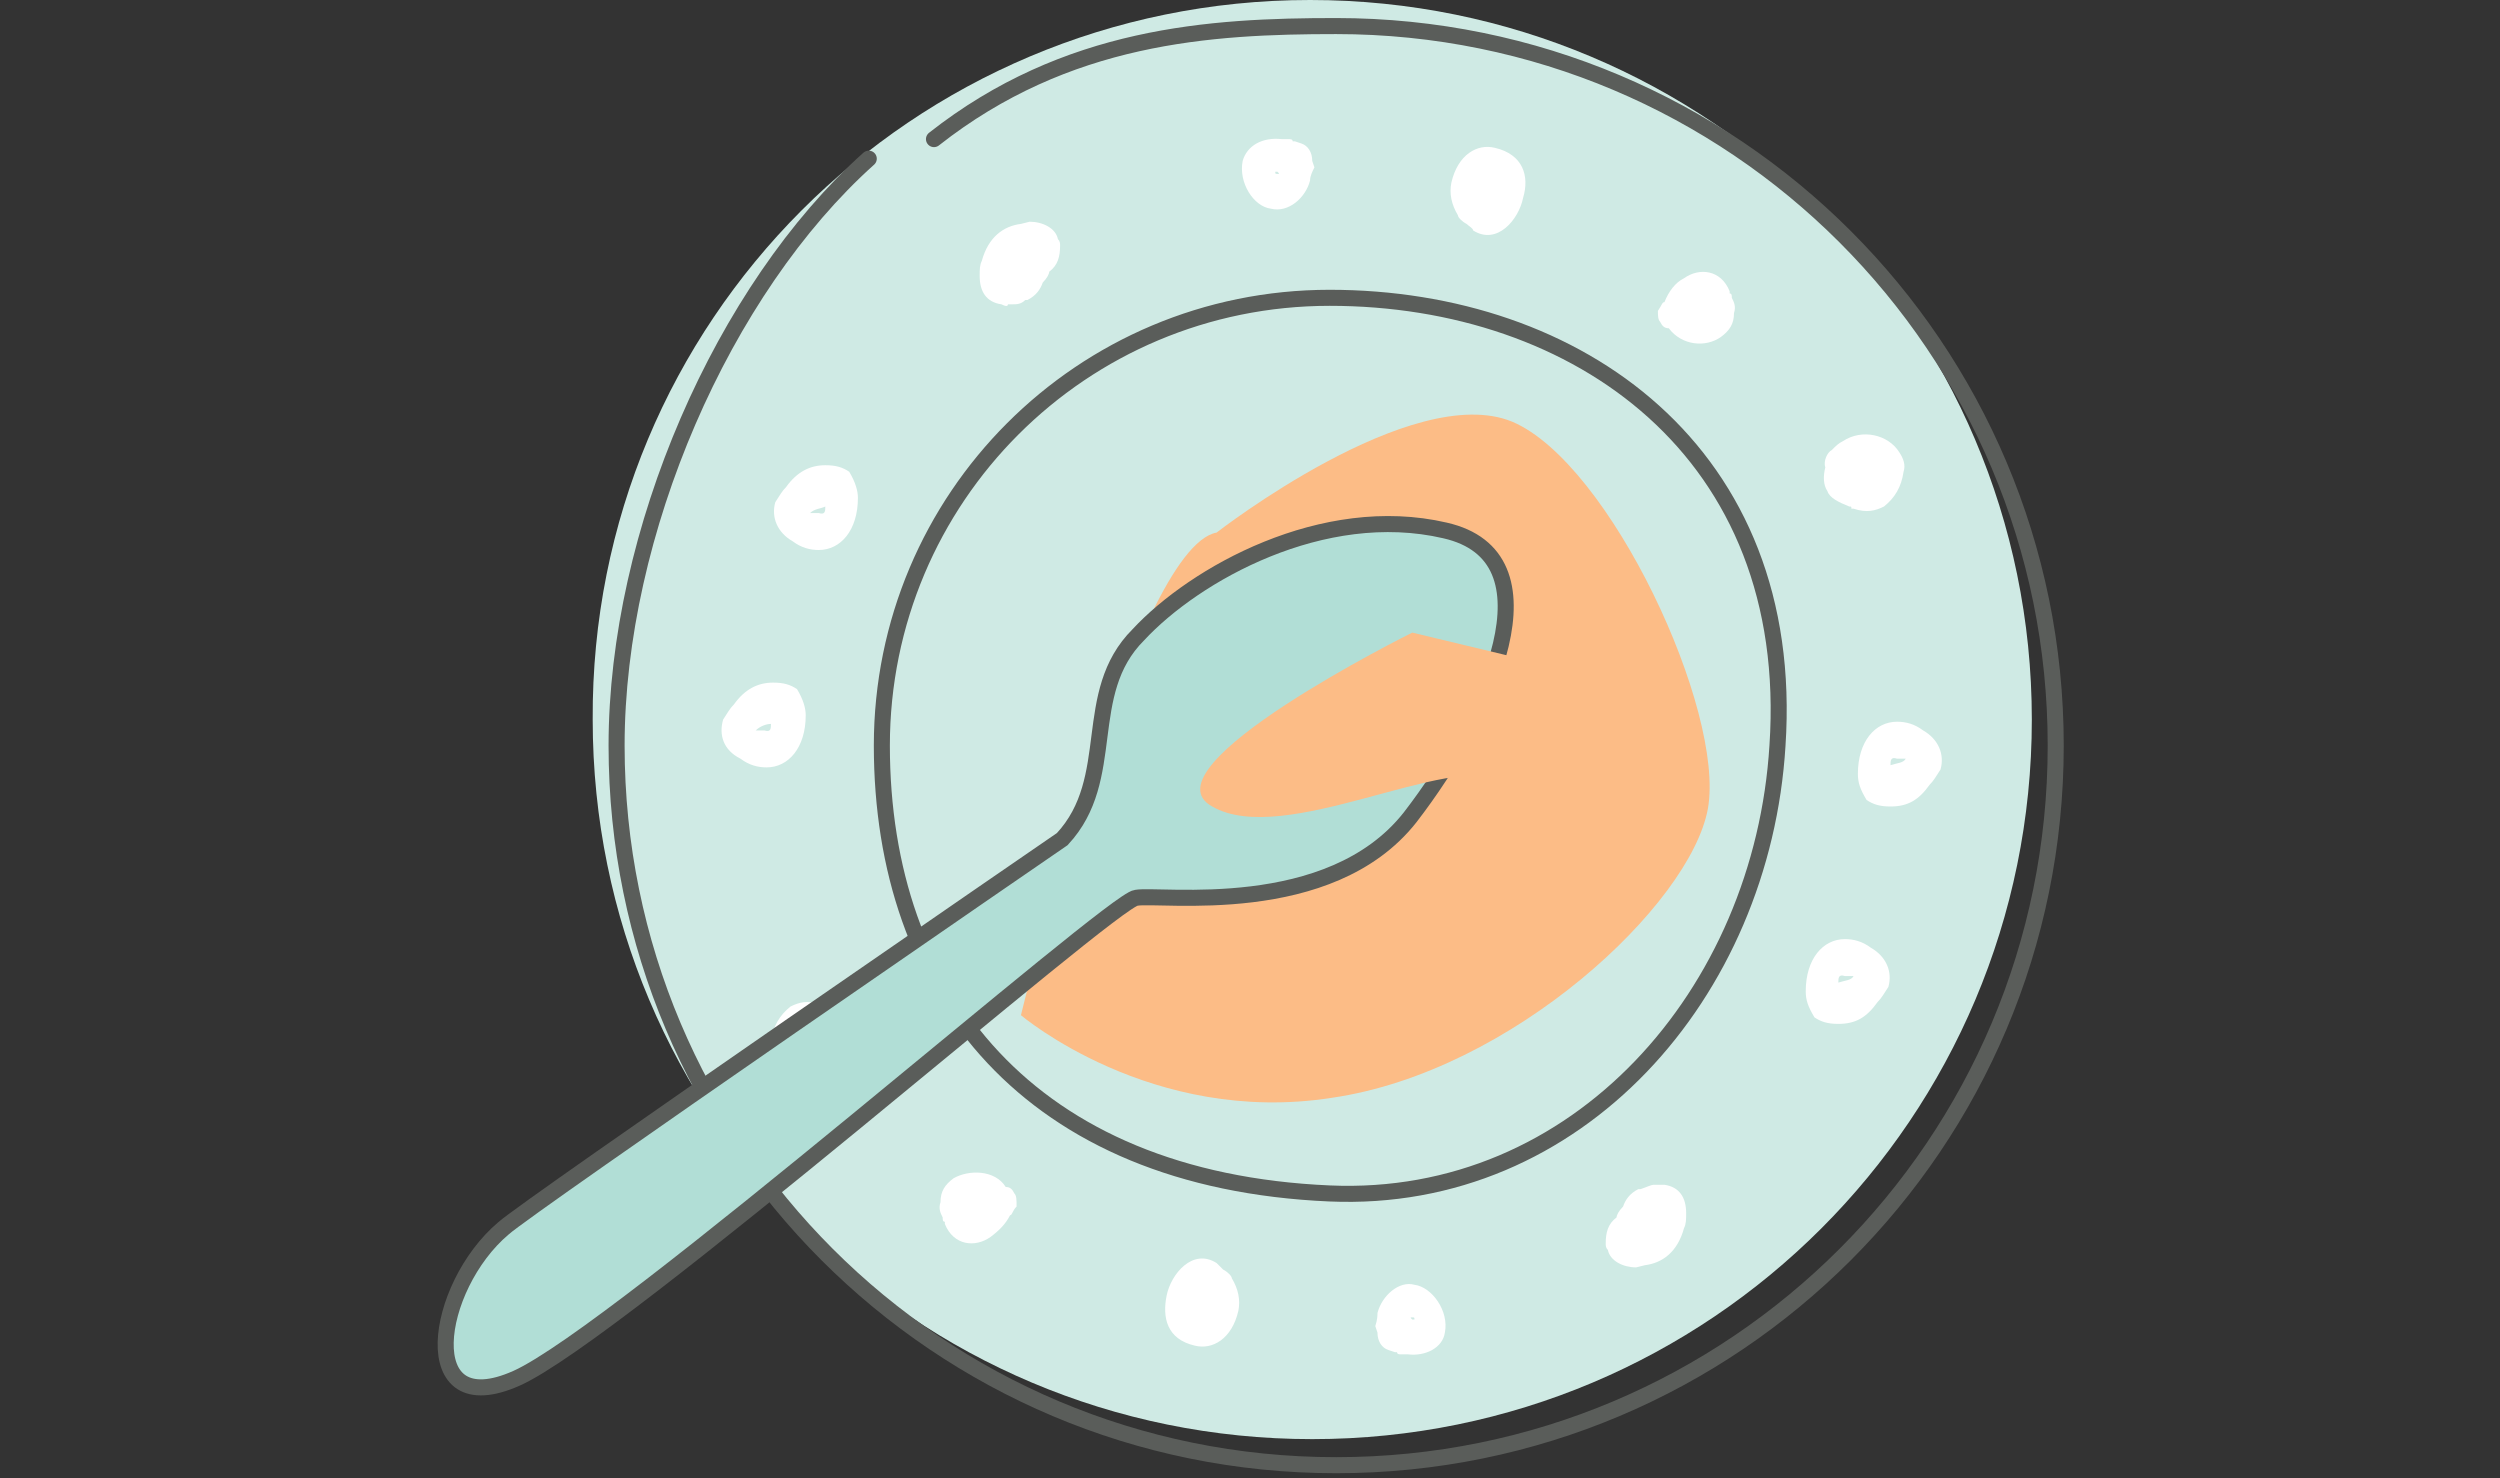 <svg width="115" height="68" viewBox="0 0 115 68" fill="none" xmlns="http://www.w3.org/2000/svg">
<rect x="0" y="0" width="115" height="68" fill="#333333" stroke="none"/>
<g clip-path="url(#clip0)">
<path d="M93.464 33.1C93.464 51.4 78.664 66.2 60.364 66.2C42.064 66.2 27.264 51.4 27.264 33.1C27.164 14.8 41.964 0 60.264 0C78.564 0 93.464 14.8 93.464 33.1Z" fill="#CFEAE4"/>
<path d="M42.963 6.399C49.063 1.599 55.663 1.199 61.463 1.199C79.763 1.199 94.563 15.999 94.563 34.299C94.563 52.599 79.763 67.399 61.463 67.399C43.163 67.399 28.363 52.599 28.363 34.299C28.363 24.499 33.263 13.299 39.963 7.299" stroke="#5A5D5A" stroke-width="0.738" stroke-miterlimit="10" stroke-linecap="round" stroke-linejoin="round"/>
<path d="M81.764 34.299C81.064 45.699 72.564 55.399 61.164 54.899C47.364 54.299 40.565 45.699 40.565 34.299C40.565 22.899 49.764 13.699 61.164 13.699C72.564 13.699 82.665 20.799 81.764 34.299Z" stroke="#5A5D5A" stroke-width="0.738" stroke-miterlimit="10"/>
<path d="M33.264 33.1C33.464 32.8 33.563 32.6 33.764 32.4C34.264 31.7 34.864 31.4 35.563 31.4C36.063 31.4 36.364 31.5 36.663 31.7C36.964 32.2 37.063 32.6 37.063 32.9C37.063 34.4 36.264 35.3 35.264 35.3C34.864 35.3 34.464 35.2 34.063 34.9C33.264 34.5 33.063 33.8 33.264 33.1ZM34.764 33.6H35.163C35.464 33.7 35.464 33.5 35.464 33.3C35.264 33.3 34.964 33.4 34.764 33.6Z" fill="white"/>
<path d="M38.263 49.301C37.363 49.901 36.163 49.601 35.663 48.801C35.463 48.501 35.363 48.201 35.463 47.901C35.563 47.201 35.863 46.701 36.363 46.301C36.763 46.101 37.163 46.001 37.663 46.201C37.763 46.201 37.763 46.201 37.763 46.201C37.763 46.301 37.763 46.301 37.863 46.301C38.363 46.501 38.763 46.701 38.863 47.001C39.063 47.301 39.063 47.701 38.963 48.101C39.063 48.401 38.863 48.801 38.663 48.901C38.663 49.101 38.463 49.201 38.263 49.301ZM45.563 56.901C44.863 57.401 43.863 57.301 43.463 56.301C43.463 56.201 43.463 56.201 43.463 56.201C43.363 56.201 43.363 56.101 43.363 56.001C43.263 55.801 43.163 55.601 43.263 55.301C43.263 54.801 43.463 54.501 43.863 54.201C44.563 53.801 45.763 53.801 46.263 54.601C46.463 54.601 46.563 54.701 46.663 54.901C46.763 55.001 46.763 55.201 46.763 55.501C46.563 55.701 46.563 55.901 46.463 55.901C46.263 56.301 45.963 56.601 45.563 56.901Z" fill="white"/>
<path d="M35.664 23.1C35.864 22.8 35.964 22.6 36.164 22.4C36.664 21.7 37.264 21.4 37.964 21.4C38.464 21.4 38.764 21.5 39.064 21.7C39.364 22.2 39.464 22.6 39.464 22.9C39.464 24.4 38.664 25.3 37.664 25.3C37.264 25.3 36.864 25.2 36.464 24.9C35.764 24.5 35.464 23.8 35.664 23.1ZM37.264 23.6H37.664C37.964 23.7 37.964 23.5 37.964 23.3C37.764 23.4 37.464 23.4 37.264 23.6Z" fill="white"/>
<path d="M46.065 13.999C45.364 13.899 45.065 13.399 45.065 12.699C45.065 12.399 45.065 12.199 45.164 11.999C45.465 10.899 46.164 10.399 46.965 10.299L47.364 10.199C47.965 10.199 48.565 10.499 48.664 10.999C48.764 11.099 48.764 11.199 48.764 11.299C48.764 11.799 48.664 12.199 48.264 12.499C48.264 12.599 48.164 12.799 47.965 12.999C47.864 13.299 47.664 13.599 47.264 13.799H47.164C46.965 13.999 46.764 13.999 46.565 13.999H46.364C46.364 14.099 46.264 14.099 46.065 13.999Z" fill="white"/>
<path d="M60.263 8.3C60.063 9.1 59.263 9.8 58.463 9.6C57.663 9.5 56.963 8.4 57.163 7.4C57.363 6.7 58.063 6.3 58.963 6.4C59.063 6.4 59.063 6.4 59.263 6.4C59.363 6.4 59.463 6.4 59.463 6.5H59.563L59.863 6.6C60.163 6.7 60.363 7 60.363 7.4L60.463 7.7C60.363 7.9 60.263 8.1 60.263 8.3ZM58.663 7.9C58.663 8 58.663 8 58.763 8C58.863 8 58.863 8 58.763 7.9H58.663ZM66.763 8.4C67.063 7.1 67.963 6.6 68.763 6.8C70.063 7.1 70.363 8.1 70.063 9.1C69.863 10.1 68.863 11.3 67.763 10.6C67.763 10.5 67.563 10.4 67.463 10.3C67.263 10.2 67.063 10 67.063 9.9C66.763 9.4 66.663 8.9 66.763 8.4Z" fill="white"/>
<path d="M89.263 35.399C89.063 35.699 88.963 35.899 88.763 36.099C88.263 36.799 87.763 37.099 86.963 37.099C86.463 37.099 86.163 36.999 85.863 36.799C85.563 36.299 85.463 35.999 85.463 35.599C85.463 34.099 86.263 33.199 87.263 33.199C87.663 33.199 88.063 33.299 88.463 33.599C89.163 33.999 89.463 34.699 89.263 35.399ZM87.663 34.899H87.263C86.963 34.799 86.963 34.999 86.963 35.199C87.263 35.099 87.563 35.099 87.663 34.899Z" fill="white"/>
<path d="M84.764 20.299C85.664 19.7 86.864 20 87.364 20.799C87.564 21.099 87.664 21.399 87.564 21.7C87.464 22.399 87.164 22.899 86.664 23.299C86.264 23.5 85.864 23.599 85.264 23.399C85.164 23.399 85.164 23.399 85.164 23.399C85.164 23.299 85.164 23.299 85.064 23.299C84.564 23.099 84.164 22.899 84.064 22.599C83.864 22.299 83.864 21.899 83.964 21.5C83.864 21.2 84.064 20.799 84.264 20.7C84.464 20.5 84.564 20.399 84.764 20.299ZM77.464 12.8C78.164 12.3 79.164 12.399 79.564 13.399C79.564 13.499 79.564 13.499 79.564 13.499C79.664 13.499 79.664 13.6 79.664 13.7C79.764 13.899 79.864 14.1 79.764 14.399C79.764 14.899 79.564 15.2 79.164 15.499C78.464 15.999 77.364 15.899 76.764 15.1C76.564 15.1 76.464 14.999 76.364 14.8C76.264 14.7 76.264 14.499 76.264 14.3C76.464 13.999 76.464 13.899 76.564 13.899C76.764 13.399 77.064 12.999 77.464 12.8Z" fill="white"/>
<path d="M86.865 45.399C86.665 45.699 86.564 45.899 86.365 46.099C85.865 46.799 85.365 47.099 84.564 47.099C84.064 47.099 83.764 46.999 83.465 46.799C83.165 46.299 83.064 45.999 83.064 45.599C83.064 44.099 83.865 43.199 84.865 43.199C85.264 43.199 85.665 43.299 86.064 43.599C86.764 43.999 87.064 44.699 86.865 45.399ZM85.264 44.899H84.865C84.564 44.799 84.564 44.999 84.564 45.199C84.865 45.099 85.165 45.099 85.264 44.899Z" fill="white"/>
<path d="M76.563 54.5C77.263 54.6 77.563 55.1 77.563 55.8C77.563 56.1 77.563 56.3 77.463 56.5C77.163 57.6 76.463 58.1 75.663 58.2L75.263 58.3C74.663 58.3 74.063 58 73.963 57.5C73.863 57.4 73.863 57.3 73.863 57.2C73.863 56.7 73.963 56.3 74.363 56C74.363 55.9 74.463 55.7 74.663 55.5C74.763 55.2 74.963 54.9 75.363 54.7H75.463C75.763 54.6 75.963 54.5 76.063 54.5H76.263C76.263 54.5 76.463 54.5 76.563 54.5Z" fill="white"/>
<path d="M63.364 60.4C63.564 59.6 64.364 58.9 65.064 59.1C65.864 59.2 66.664 60.3 66.464 61.3C66.364 62 65.564 62.4 64.764 62.3C64.664 62.3 64.664 62.3 64.464 62.3C64.364 62.3 64.264 62.3 64.264 62.2H64.164L63.864 62.1C63.564 62 63.364 61.7 63.364 61.3L63.264 61C63.364 60.7 63.364 60.5 63.364 60.4ZM65.064 60.7C65.064 60.6 65.064 60.6 64.964 60.6C64.864 60.6 64.864 60.6 64.964 60.7H65.064ZM56.964 60.3C56.664 61.6 55.764 62.1 54.964 61.9C53.664 61.6 53.464 60.6 53.664 59.6C53.864 58.6 54.864 57.4 55.964 58.1C56.064 58.2 56.164 58.3 56.264 58.4C56.464 58.5 56.664 58.7 56.664 58.8C56.964 59.3 57.064 59.8 56.964 60.3Z" fill="white"/>
<path d="M55.963 24.499C55.963 24.499 64.963 17.499 69.563 19.399C74.063 21.299 79.363 32.699 78.563 37.199C77.763 41.599 69.563 49.299 61.263 50.499C52.963 51.799 46.963 46.699 46.963 46.699C46.963 46.699 52.163 25.199 55.963 24.499Z" fill="#FCBC86"/>
<path d="M48.864 38.599C48.864 38.599 24.264 55.499 23.164 56.499C19.964 59.199 19.064 65.499 23.764 63.399C28.464 61.299 51.164 41.399 52.264 41.299C53.364 41.099 61.164 42.299 64.864 37.599C68.564 32.799 71.764 25.599 66.464 24.399C60.864 23.099 54.964 26.399 52.364 29.199C49.664 31.899 51.464 35.799 48.864 38.599Z" fill="#B1DED6"/>
<path d="M48.864 38.599C48.864 38.599 24.264 55.499 23.164 56.499C19.964 59.199 19.064 65.499 23.764 63.399C28.464 61.299 51.164 41.399 52.264 41.299C53.364 41.099 61.164 42.299 64.864 37.599C68.564 32.799 71.764 25.599 66.464 24.399C60.864 23.099 54.964 26.399 52.364 29.199C49.664 31.899 51.464 35.799 48.864 38.599Z" stroke="#5A5D5A" stroke-width="0.738" stroke-miterlimit="10"/>
<path d="M64.964 29.1C64.964 29.1 52.464 35.3 55.764 37.1C59.064 39 66.664 34.6 69.164 35.9C71.664 37.1 69.964 30.3 69.964 30.3L64.964 29.1Z" fill="#FCBC86"/>
</g>
<defs>
<clipPath id="clip0">
<rect width="115" height="67.8" fill="white"/>
</clipPath>
</defs>
</svg>
